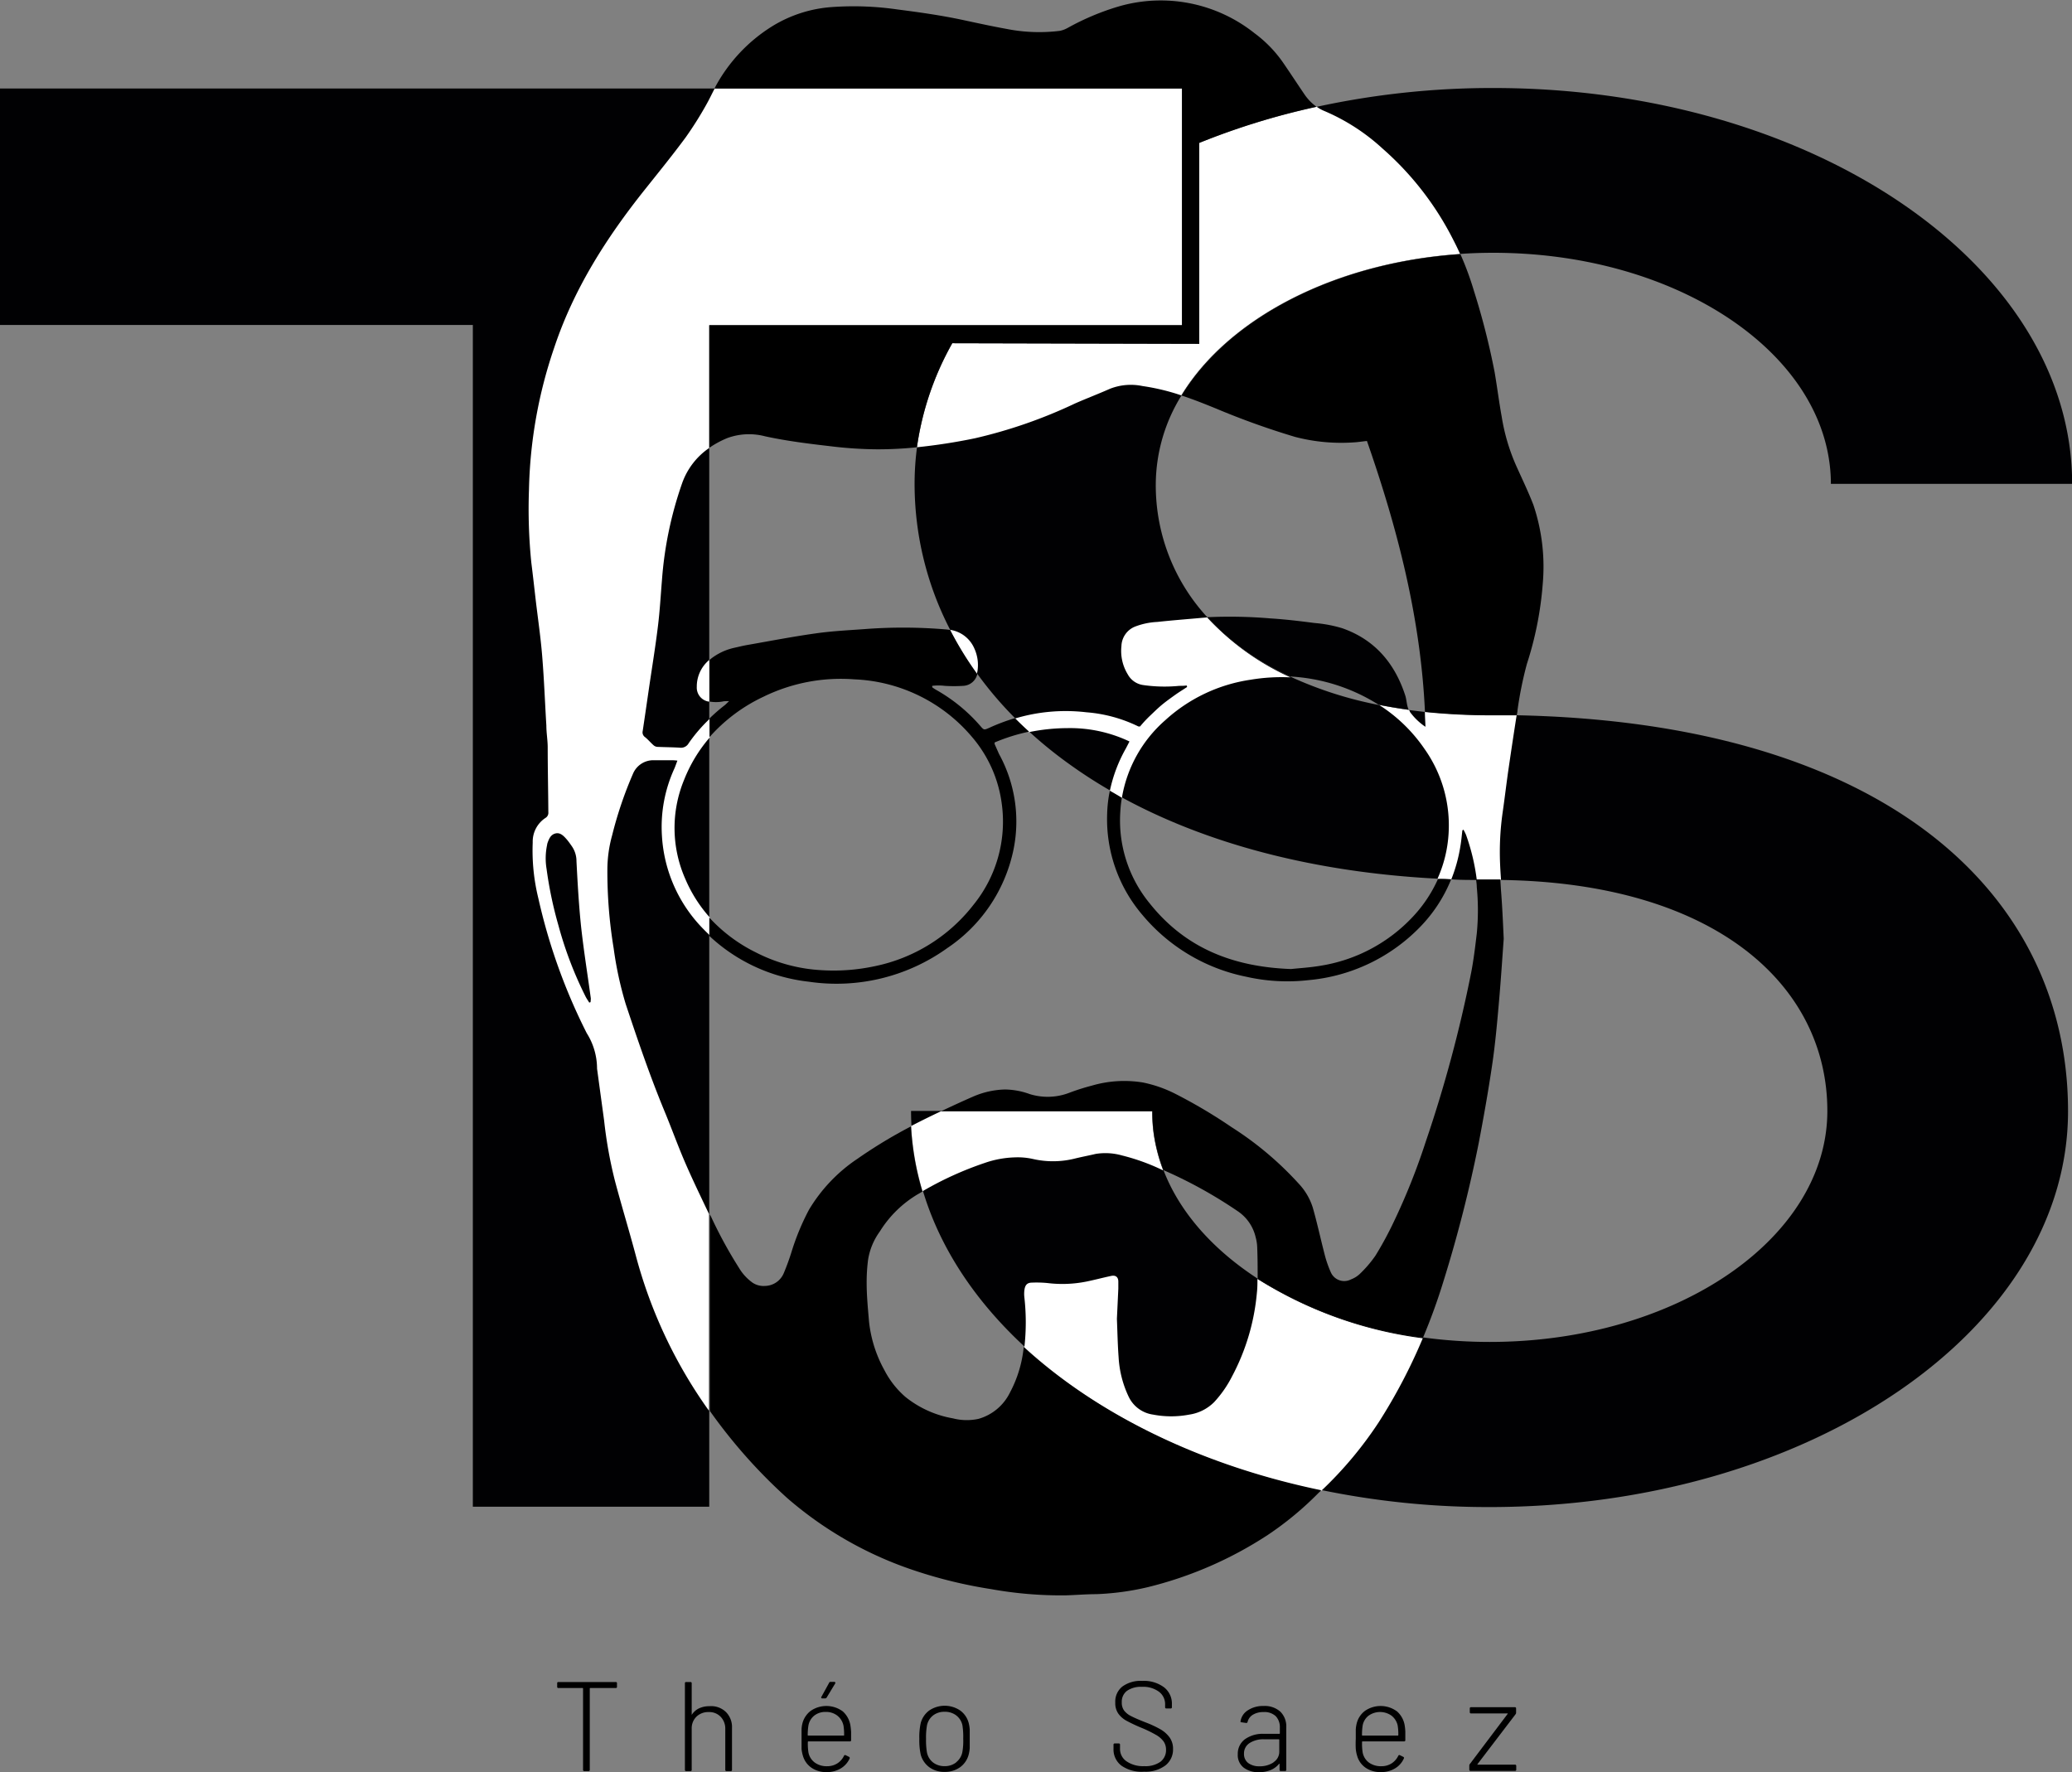 <svg xmlns="http://www.w3.org/2000/svg" viewBox="0 0 293.11 250.68"><rect x="0" y="0" width="293.11" height="250.68" fill="#808080" stroke="none"/><defs><style>.cls-1{fill:#010103;}.cls-2{fill:#fff;}</style></defs><g id="Calque_2" data-name="Calque 2"><g id="Calque_2-2" data-name="Calque 2"><path class="cls-1" d="M292.55,157.19c0,30.94-36.65,56-81.86,56a116.63,116.63,0,0,1-23.78-2.41c-17-3.52-31.71-10.76-42-20.31-6.94-6.42-11.92-13.88-14.35-22a39.26,39.26,0,0,1-1.62-9.22q-.06-1-.06-2.1H163a23,23,0,0,0,.24,3.33,24.12,24.12,0,0,0,1.33,5c2.29,6,7,11.27,13.33,15.39a57.53,57.53,0,0,0,23.39,8.32,69.57,69.57,0,0,0,9.46.64c26.37,0,47.75-14.63,47.75-32.68,0-17.74-15.79-32.26-46.17-32.67H211l-2.09,0c-1.22,0-2.41,0-3.6-.09-.66,0-1.3-.05-1.95-.09-17.81-.92-32.88-5.07-44.66-11.5-.58-.31-1.14-.63-1.7-1a68.34,68.34,0,0,1-5.85-3.79,60.51,60.51,0,0,1-5.61-4.56c-.68-.62-1.34-1.26-2-1.91a52.66,52.66,0,0,1-5.32-6.26,48.6,48.6,0,0,1-3.84-6.25,44.9,44.9,0,0,1-5-20.61,39.08,39.08,0,0,1,.35-5.21,41.9,41.9,0,0,1,5-14.72l34.94.08V20.22a102,102,0,0,1,16.6-5.11,116.75,116.75,0,0,1,25-2.66c45.21,0,81.86,25.08,81.86,56H259a21.8,21.8,0,0,0-.25-3.34c-2.44-16.49-22.78-29.35-47.5-29.35-1.57,0-3.13.05-4.66.16-17.84,1.18-32.82,9.09-39.44,20a24,24,0,0,0-3.65,12.56,27.5,27.5,0,0,0,7.31,18.86,36.36,36.36,0,0,0,11.75,8.39,54.86,54.86,0,0,0,12.51,4c1.37.27,2.79.51,4.25.71.74.09,1.49.19,2.26.27a90.86,90.86,0,0,0,9.43.47c1.2,0,2.39,0,3.56,0,25.78.53,45,6.7,57.92,16.4C286,127.74,292.55,141.74,292.55,157.19Z"/><polygon class="cls-1" points="167.22 12.52 167.22 45.97 100.33 45.97 100.33 213.14 66.89 213.14 66.89 45.97 0 45.97 0 12.52 167.22 12.52"/><path class="cls-2" d="M98.57,97.16a2,2,0,0,0,1.63,2.08l.14,0V93.35A4.88,4.88,0,0,0,98.57,97.16Zm39.27-5.41a4.44,4.44,0,0,0-3.48-2.66,48.6,48.6,0,0,0,3.84,6.25c0-.14.06-.29.08-.43A5.62,5.62,0,0,0,137.84,91.75Zm32.93-4.41-.73.06c-2.11.19-4.22.35-6.33.58a10,10,0,0,0-3.22.69,3.07,3.07,0,0,0-1.85,2.73,6.34,6.34,0,0,0,.9,4,2.94,2.94,0,0,0,2.13,1.5,21,21,0,0,0,5.13.12c.36,0,.72,0,1.08-.06,0,.07,0,.14.07.21-.59.39-1.2.76-1.77,1.17s-1.23.88-1.81,1.36-1.1,1-1.61,1.48-1,1-1.48,1.58a.77.77,0,0,1-.28,0,20.27,20.27,0,0,0-7.34-2,24.85,24.85,0,0,0-10.14.9c.65.65,1.31,1.29,2,1.91A27.56,27.56,0,0,1,151,103a19.59,19.59,0,0,1,8.78,1.89c-.2.38-.35.68-.52,1a20.82,20.82,0,0,0-2.26,6c.56.32,1.12.64,1.7,1a18.67,18.67,0,0,1,6.13-11,22.81,22.81,0,0,1,12.11-5.74,26.59,26.59,0,0,1,5.61-.33A36.36,36.36,0,0,1,170.77,87.34Zm-32.93,4.41a4.44,4.44,0,0,0-3.48-2.66,48.6,48.6,0,0,0,3.84,6.25c0-.14.06-.29.08-.43A5.62,5.62,0,0,0,137.84,91.75Zm32.93-4.41-.73.06c-2.11.19-4.22.35-6.33.58a10,10,0,0,0-3.22.69,3.07,3.07,0,0,0-1.85,2.73,6.34,6.34,0,0,0,.9,4,2.94,2.94,0,0,0,2.13,1.5,21,21,0,0,0,5.13.12c.36,0,.72,0,1.08-.06,0,.07,0,.14.07.21-.59.39-1.2.76-1.77,1.17s-1.23.88-1.81,1.36-1.1,1-1.61,1.48-1,1-1.48,1.58a.77.77,0,0,1-.28,0,20.27,20.27,0,0,0-7.34-2,24.85,24.85,0,0,0-10.14.9c.65.65,1.31,1.29,2,1.91A27.56,27.56,0,0,1,151,103a19.59,19.59,0,0,1,8.78,1.89c-.2.38-.35.68-.52,1a20.82,20.82,0,0,0-2.26,6c.56.32,1.12.64,1.7,1a18.67,18.67,0,0,1,6.13-11,22.81,22.81,0,0,1,12.11-5.74,26.59,26.59,0,0,1,5.61-.33A36.36,36.36,0,0,1,170.77,87.34Zm-32.93,4.41a4.44,4.44,0,0,0-3.48-2.66,48.6,48.6,0,0,0,3.84,6.25c0-.14.06-.29.08-.43A5.62,5.62,0,0,0,137.84,91.75Zm32.93-4.41-.73.06c-2.11.19-4.22.35-6.33.58a10,10,0,0,0-3.22.69,3.07,3.07,0,0,0-1.85,2.73,6.34,6.34,0,0,0,.9,4,2.94,2.94,0,0,0,2.13,1.5,21,21,0,0,0,5.13.12c.36,0,.72,0,1.08-.06,0,.07,0,.14.07.21-.59.39-1.2.76-1.77,1.17s-1.23.88-1.81,1.36-1.1,1-1.61,1.48-1,1-1.48,1.58a.77.77,0,0,1-.28,0,20.27,20.27,0,0,0-7.34-2,24.85,24.85,0,0,0-10.14.9c.65.65,1.31,1.29,2,1.91A27.56,27.56,0,0,1,151,103a19.59,19.59,0,0,1,8.78,1.89c-.2.38-.35.68-.52,1a20.82,20.82,0,0,0-2.26,6c.56.32,1.12.64,1.7,1a18.67,18.67,0,0,1,6.13-11,22.81,22.81,0,0,1,12.11-5.74,26.59,26.59,0,0,1,5.61-.33A36.36,36.36,0,0,1,170.77,87.34ZM205.62,34A42.87,42.87,0,0,0,195.56,21a28.77,28.77,0,0,0-8.17-5.28,5.22,5.22,0,0,1-1.14-.63,102,102,0,0,0-16.6,5.11V48.63l-34.94-.08a41.9,41.9,0,0,0-5,14.72A81.29,81.29,0,0,0,137.91,62a69.26,69.26,0,0,0,14.2-4.94c1.62-.71,3.28-1.34,4.9-2.06a8.06,8.06,0,0,1,4.61-.39,30.73,30.73,0,0,1,5.49,1.32c6.62-10.88,21.6-18.79,39.44-20C206.26,35.28,205.94,34.61,205.62,34ZM170.77,87.34l-.73.06c-2.11.19-4.22.35-6.33.58a10,10,0,0,0-3.22.69,3.07,3.07,0,0,0-1.85,2.73,6.34,6.34,0,0,0,.9,4,2.94,2.94,0,0,0,2.13,1.5,21,21,0,0,0,5.13.12c.36,0,.72,0,1.08-.06,0,.07,0,.14.07.21-.59.39-1.2.76-1.77,1.17s-1.23.88-1.81,1.36-1.1,1-1.61,1.48-1,1-1.48,1.58a.77.77,0,0,1-.28,0,20.27,20.27,0,0,0-7.34-2,24.85,24.85,0,0,0-10.14.9c.65.65,1.31,1.29,2,1.91A27.56,27.56,0,0,1,151,103a19.59,19.59,0,0,1,8.78,1.89c-.2.38-.35.68-.52,1a20.82,20.82,0,0,0-2.26,6c.56.32,1.12.64,1.7,1a18.67,18.67,0,0,1,6.13-11,22.81,22.81,0,0,1,12.11-5.74,26.59,26.59,0,0,1,5.61-.33A36.36,36.36,0,0,1,170.77,87.34Zm-32.93,4.41a4.44,4.44,0,0,0-3.48-2.66,48.6,48.6,0,0,0,3.84,6.25c0-.14.06-.29.08-.43A5.62,5.62,0,0,0,137.84,91.75Zm32.93-4.41-.73.06c-2.11.19-4.22.35-6.33.58a10,10,0,0,0-3.22.69,3.07,3.07,0,0,0-1.85,2.73,6.34,6.34,0,0,0,.9,4,2.94,2.94,0,0,0,2.13,1.5,21,21,0,0,0,5.13.12c.36,0,.72,0,1.08-.06,0,.07,0,.14.07.21-.59.39-1.2.76-1.77,1.17s-1.23.88-1.81,1.36-1.1,1-1.61,1.48-1,1-1.48,1.58a.77.77,0,0,1-.28,0,20.27,20.27,0,0,0-7.34-2,24.85,24.85,0,0,0-10.14.9c.65.65,1.31,1.29,2,1.91A27.56,27.56,0,0,1,151,103a19.59,19.59,0,0,1,8.78,1.89c-.2.38-.35.68-.52,1a20.82,20.82,0,0,0-2.26,6c.56.32,1.12.64,1.7,1a18.67,18.67,0,0,1,6.13-11,22.81,22.81,0,0,1,12.11-5.74,26.59,26.59,0,0,1,5.61-.33A36.36,36.36,0,0,1,170.77,87.34Zm-32.93,4.41a4.44,4.44,0,0,0-3.48-2.66,48.6,48.6,0,0,0,3.84,6.25c0-.14.06-.29.08-.43A5.62,5.62,0,0,0,137.84,91.75ZM98.57,97.16a2,2,0,0,0,1.63,2.08l.14,0V93.35A4.88,4.88,0,0,0,98.57,97.16Zm39.27-5.41a4.44,4.44,0,0,0-3.48-2.66,48.6,48.6,0,0,0,3.84,6.25c0-.14.06-.29.08-.43A5.62,5.62,0,0,0,137.84,91.75Zm25.38,68.77a23,23,0,0,1-.24-3.33H133.14q-2.14,1-4.25,2.1a39.26,39.26,0,0,0,1.62,9.22,47.58,47.58,0,0,1,8.79-4,14.16,14.16,0,0,1,4.36-.79,9.79,9.79,0,0,1,2.42.22,12.71,12.71,0,0,0,6.13-.09c.93-.22,1.87-.4,2.8-.62a8.61,8.61,0,0,1,3.71.22,29.46,29.46,0,0,1,5.83,2.12A24.12,24.12,0,0,1,163.22,160.52Zm14.66,20.39c0,.65,0,1.3-.08,2a31,31,0,0,1-3.51,11.79,16,16,0,0,1-2.53,3.64,6.25,6.25,0,0,1-3.52,1.77,13.57,13.57,0,0,1-5.12,0,4.51,4.51,0,0,1-3.45-2.52,14.86,14.86,0,0,1-1.43-5.61c-.13-1.72-.16-3.43-.24-5.42.06-1.24.13-2.75.2-4.26,0-.32,0-.64,0-1,0-.65-.38-.94-1-.81-1.19.25-2.37.57-3.56.81a17.24,17.24,0,0,1-5.46.2,15.83,15.83,0,0,0-2.18-.06c-.72,0-1,.36-1.09,1.09a4.4,4.4,0,0,0,0,1,31.36,31.36,0,0,1,0,7.05c10.34,9.55,25,16.79,42,20.31a54.39,54.39,0,0,0,8.11-9.67,77.72,77.72,0,0,0,6.25-11.91A57.53,57.53,0,0,1,177.88,180.91ZM211,101.15a90.86,90.86,0,0,1-9.43-.47c0,.7.06,1.41.08,2.13a5.31,5.31,0,0,1-.58-.42,8.6,8.6,0,0,1-1.62-1.69c0-.1-.1-.19-.14-.29-1.46-.2-2.88-.44-4.25-.71a22.28,22.28,0,0,1,6.44,6.22,18.71,18.71,0,0,1,3.42,12,18.18,18.18,0,0,1-1.56,6.37c.65,0,1.29.07,1.95.09a21.74,21.74,0,0,0,1.28-4.67c.13-.75.19-1.5.28-2.24,0,0,0,0,.15-.11a7.29,7.29,0,0,1,.37.74,29.85,29.85,0,0,1,1.52,6.37l2.09,0h1.34c-.05-.72-.1-1.44-.13-2.17a39.72,39.72,0,0,1,.36-7.39c.29-2,.52-4,.81-6,.38-2.61.77-5.2,1.18-7.81C213.36,101.17,212.17,101.15,211,101.15Zm-40.2-13.81-.73.06c-2.11.19-4.22.35-6.33.58a10,10,0,0,0-3.22.69,3.07,3.07,0,0,0-1.85,2.73,6.34,6.34,0,0,0,.9,4,2.94,2.94,0,0,0,2.13,1.5,21,21,0,0,0,5.13.12c.36,0,.72,0,1.08-.06,0,.07,0,.14.07.21-.59.39-1.2.76-1.77,1.17s-1.23.88-1.81,1.36-1.1,1-1.61,1.48-1,1-1.48,1.58a.77.77,0,0,1-.28,0,20.27,20.27,0,0,0-7.34-2,24.85,24.85,0,0,0-10.14.9c.65.65,1.31,1.29,2,1.91A27.56,27.56,0,0,1,151,103a19.59,19.59,0,0,1,8.78,1.89c-.2.38-.35.68-.52,1a20.82,20.82,0,0,0-2.26,6c.56.32,1.12.64,1.7,1a18.67,18.67,0,0,1,6.13-11,22.81,22.81,0,0,1,12.11-5.74,26.59,26.59,0,0,1,5.61-.33A36.36,36.36,0,0,1,170.77,87.34Zm-69.7-74.82c-.42.8-.8,1.62-1.25,2.4A50.68,50.68,0,0,1,97,19.43c-1.83,2.48-3.78,4.88-5.7,7.29-5.46,6.83-10.12,14.1-12.91,22.49a66.12,66.12,0,0,0-3.56,20.08,75.1,75.1,0,0,0,.33,10.28c.23,1.82.43,3.64.64,5.45.31,2.6.69,5.19.9,7.79.27,3.28.39,6.56.59,9.84,0,1,.18,2,.19,3,0,3.08.07,6.16.09,9.24a.84.84,0,0,1-.4.81,4,4,0,0,0-1.81,3.48,28.2,28.2,0,0,0,.79,7.87A81.84,81.84,0,0,0,83,146.15a9.4,9.4,0,0,1,1.46,4.94s0,0,0,.08q.5,3.68,1,7.34A62.09,62.09,0,0,0,87,167.08c.94,3.53,2,7,2.95,10.56a67.42,67.42,0,0,0,10.06,21.53l.29.39V171.74c-1.14-2.41-2.31-4.81-3.37-7.26s-1.92-4.86-2.92-7.27c-2.07-5-3.79-10.06-5.49-15.16a50.78,50.78,0,0,1-1.71-7.9A66.73,66.73,0,0,1,85.92,123a18.26,18.26,0,0,1,.67-4.82,55.13,55.13,0,0,1,3-8.83,3.12,3.12,0,0,1,2.8-1.81l2.44,0c.28,0,.56,0,1,.06-.18.45-.29.8-.44,1.14a19.84,19.84,0,0,0-1.75,9.51,20.45,20.45,0,0,0,5.87,13.18c.3.31.6.6.91.89V129.8a19.68,19.68,0,0,1-3.45-5.41,17.83,17.83,0,0,1-.19-14.09,20.87,20.87,0,0,1,3.64-6v-2.64a21.82,21.82,0,0,0-3,3.48,1.24,1.24,0,0,1-1.22.63c-1.08-.07-2.15-.07-3.23-.12a.91.91,0,0,1-.52-.23c-.41-.36-.76-.79-1.18-1.13a.82.82,0,0,1-.35-.89c.3-2,.59-4,.88-6,.43-2.93.91-5.85,1.27-8.79.27-2.17.39-4.35.57-6.52a53,53,0,0,1,2.84-13.69,10.12,10.12,0,0,1,3.89-5.06V46h66.88V12.52ZM83.54,141.76l-.18.07c-.17-.28-.37-.55-.52-.85A53.37,53.37,0,0,1,79,130.92a56,56,0,0,1-1.68-8,9.15,9.15,0,0,1,.07-3.38,2,2,0,0,1,.05-.26c.21-.58.43-1.18,1.1-1.37s1.15.29,1.56.75c.27.3.5.63.76,1a3.7,3.7,0,0,1,.69,2.19c.16,3.07.33,6.15.65,9.21.37,3.4.92,6.79,1.38,10.18A5.23,5.23,0,0,1,83.54,141.76ZM163,157.19H133.14q-2.14,1-4.25,2.1a39.26,39.26,0,0,0,1.62,9.22,47.58,47.58,0,0,1,8.79-4,14.16,14.16,0,0,1,4.36-.79,9.79,9.79,0,0,1,2.42.22,12.71,12.71,0,0,0,6.13-.09c.93-.22,1.87-.4,2.8-.62a8.61,8.61,0,0,1,3.71.22,29.46,29.46,0,0,1,5.83,2.12,24.12,24.12,0,0,1-1.33-5A23,23,0,0,1,163,157.19Z"/><path class="cls-1" d="M199.28,100.41c-1.46-.2-2.88-.44-4.25-.71a26,26,0,0,0-12.51-4,36.36,36.36,0,0,1-11.75-8.39,68.54,68.54,0,0,1,8.95.17c2.09.13,4.17.38,6.24.65a18.86,18.86,0,0,1,3.92.74c4.63,1.62,7.46,5,8.93,9.57C199,99.1,199,99.81,199.28,100.41Z"/><path d="M205.28,124.4a20.82,20.82,0,0,1-4.43,6.77,25.09,25.09,0,0,1-15.75,7.48,26.37,26.37,0,0,1-8.85-.49,25.76,25.76,0,0,1-14.63-8.72,20.85,20.85,0,0,1-5-14.32,18.39,18.39,0,0,1,.38-3.26c.56.32,1.12.64,1.7,1a18,18,0,0,0-.22,2,18.47,18.47,0,0,0,4.15,12.92c5,6.28,11.7,9,20,9.3,1.22-.13,2.82-.22,4.38-.5a22.72,22.72,0,0,0,12.54-6.57,19.29,19.29,0,0,0,3.85-5.62C204,124.35,204.62,124.38,205.28,124.4Z"/><path d="M212.72,132.8c-.19,2.56-.4,5.9-.7,9.23-.25,2.86-.51,5.73-.93,8.57-.55,3.74-1.21,7.46-1.92,11.16a191.66,191.66,0,0,1-5,19.57,83.58,83.58,0,0,1-2.87,7.9,57.53,57.53,0,0,1-23.39-8.32c0-1.47,0-2.94-.06-4.41a6.15,6.15,0,0,0-.22-1.47,6.08,6.08,0,0,0-2.49-3.66,64.32,64.32,0,0,0-10.43-5.79l-.13-.06a24.12,24.12,0,0,1-1.33-5,23,23,0,0,1-.24-3.33H133.14c1.5-.71,3-1.4,4.53-2.07a12,12,0,0,1,4.48-1,10.57,10.57,0,0,1,3.49.64,8.53,8.53,0,0,0,5.64-.18,31.32,31.32,0,0,1,3.15-1,16.3,16.3,0,0,1,7.25-.45,18,18,0,0,1,4.66,1.64,72.42,72.42,0,0,1,7.87,4.67,46.57,46.57,0,0,1,9.51,8,8.75,8.75,0,0,1,2,3.42c.61,2.14,1.08,4.33,1.64,6.49a15.68,15.68,0,0,0,.9,2.63,2.07,2.07,0,0,0,2.86,1,3.67,3.67,0,0,0,1.25-.78,16.71,16.71,0,0,0,2.2-2.57,49,49,0,0,0,2.54-4.67,91.84,91.84,0,0,0,4.56-11.4,187.4,187.4,0,0,0,6.45-24c.35-1.82.57-3.67.79-5.52a33.92,33.92,0,0,0,0-6.53c0-.37-.06-.74-.1-1.1l2.09,0h1.34l.09,1.49C212.5,128,212.59,130,212.72,132.8Z"/><path d="M186.91,210.81l-.44.43a45.57,45.57,0,0,1-7.12,5.89,54.7,54.7,0,0,1-16.94,7.38,37.67,37.67,0,0,1-7.33,1c-1.45,0-2.9.13-4.36.17a56,56,0,0,1-10.5-.88,65.77,65.77,0,0,1-10.81-2.62,52.94,52.94,0,0,1-18-10.22,74.76,74.76,0,0,1-11-12.38V171.74c0,.08.07.17.12.25a63,63,0,0,0,4,7.35,6.94,6.94,0,0,0,1.93,2.11,2.79,2.79,0,0,0,1.73.46,2.94,2.94,0,0,0,2.68-1.8A33.66,33.66,0,0,0,112,177a34.28,34.28,0,0,1,2.44-5.87,22.61,22.61,0,0,1,6.86-7.21,68,68,0,0,1,7.57-4.58,39.26,39.26,0,0,0,1.62,9.22l-.66.38a15.83,15.83,0,0,0-5.37,5.27,9.26,9.26,0,0,0-1.66,4,24.51,24.51,0,0,0-.2,3.31c0,1.8.18,3.59.33,5.38a18.08,18.08,0,0,0,2.19,6.94,12.63,12.63,0,0,0,3,3.8,14.73,14.73,0,0,0,6.68,3,7.82,7.82,0,0,0,3.63.07,7.11,7.11,0,0,0,4.43-3.7,17.2,17.2,0,0,0,1.94-6.29,1.24,1.24,0,0,0,0-.18C155.2,200.05,169.88,207.29,186.91,210.81Z"/><path d="M141.32,106.65a19.84,19.84,0,0,1,2,13.78A22.15,22.15,0,0,1,134,134.12a26.86,26.86,0,0,1-19.6,4.75,24.52,24.52,0,0,1-14.06-6.48V129.8a22.27,22.27,0,0,0,6.61,4.94,23,23,0,0,0,9.23,2.5,27.78,27.78,0,0,0,7.51-.55,23.7,23.7,0,0,0,14-8.67,18.68,18.68,0,0,0,4-14.48,18.1,18.1,0,0,0-4.17-9.27,23,23,0,0,0-16.67-8.17A24.91,24.91,0,0,0,108,98.56a23.56,23.56,0,0,0-7.63,5.71v-2.64a24.21,24.21,0,0,1,2.15-1.87c.17-.14.32-.3.62-.58-.44,0-.68,0-.93.06a5.41,5.41,0,0,1-1.84,0V93.35l0,0a8.25,8.25,0,0,1,3.4-1.69c.65-.14,1.3-.31,2-.43,3.2-.56,6.4-1.18,9.62-1.63,2.29-.33,4.62-.44,6.94-.61a71.32,71.32,0,0,1,11.6.06l.48.06a48.6,48.6,0,0,0,3.84,6.25,2.14,2.14,0,0,1-2,1.66,20.47,20.47,0,0,1-2.6,0,7.57,7.57,0,0,0-1.78,0c0,.14,0,.22.07.25a4.45,4.45,0,0,0,.51.33,23.55,23.55,0,0,1,6.25,5.12c.5.57.51.56,1.26.23a27.87,27.87,0,0,1,3.62-1.36c.65.65,1.31,1.29,2,1.91a26.3,26.3,0,0,0-4.88,1.53c0,.16,0,.2,0,.22Z"/><path d="M218.24,82.58A48.47,48.47,0,0,1,216,93.91a52.57,52.57,0,0,0-1.33,6.56c0,.24-.07.48-.1.72-1.17,0-2.36,0-3.56,0a90.86,90.86,0,0,1-9.43-.47c-.61-13.26-3.85-25.85-8.21-38.34-.68.07-1.28.17-1.88.2a25.81,25.81,0,0,1-8.3-.78,110.39,110.39,0,0,1-11.15-4c-1.62-.66-3.24-1.31-4.89-1.85,6.62-10.88,21.6-18.79,39.44-20a43.31,43.31,0,0,1,1.92,5.21,102.49,102.49,0,0,1,2.92,11.47c.36,2.09.62,4.2,1,6.29a28,28,0,0,0,2.07,7c.82,1.83,1.7,3.64,2.42,5.51A27.4,27.4,0,0,1,218.24,82.58Z"/><path d="M186.25,15.11a102,102,0,0,0-16.6,5.11V48.63l-34.94-.08a41.9,41.9,0,0,0-5,14.72,53.18,53.18,0,0,1-5.65.29,57.12,57.12,0,0,1-6.53-.43c-3.11-.36-6.22-.74-9.3-1.41a8.93,8.93,0,0,0-5.32.24,13.36,13.36,0,0,0-2.59,1.4V46h66.88V12.52H101.07a3,3,0,0,0,.16-.31,22.85,22.85,0,0,1,8-8.49A18.54,18.54,0,0,1,117.67,1a43.19,43.19,0,0,1,9.3.34c3.05.39,6.1.82,9.12,1.46,2.1.45,4.19.91,6.3,1.29a23.69,23.69,0,0,0,7.56.27,3.93,3.93,0,0,0,1.12-.43,35.74,35.74,0,0,1,7.12-3,21.31,21.31,0,0,1,19.28,3.77,17.74,17.74,0,0,1,4.15,4.32c1,1.46,1.94,2.9,2.92,4.34A7,7,0,0,0,186.25,15.11Z"/><path d="M87.28,238.12v.49a.16.16,0,0,1-.18.18H83.5s-.07,0-.07.07v11.5a.16.16,0,0,1-.18.18h-.59a.16.16,0,0,1-.18-.18v-11.5c0-.05,0-.07-.08-.07H79a.16.16,0,0,1-.18-.18v-.49a.16.16,0,0,1,.18-.18H87.1A.16.16,0,0,1,87.28,238.12Z"/><path d="M102.7,242.19a3,3,0,0,1,.85,2.23v5.94a.16.16,0,0,1-.18.18h-.59a.16.16,0,0,1-.18-.18V244.6a2.42,2.42,0,0,0-.65-1.74,2.22,2.22,0,0,0-1.69-.67,2.39,2.39,0,0,0-1.75.66,2.3,2.3,0,0,0-.66,1.71v5.8a.16.16,0,0,1-.18.18h-.6a.16.16,0,0,1-.18-.18V238.12a.16.16,0,0,1,.18-.18h.6a.16.16,0,0,1,.18.18v4.41s0,.06,0,.06a0,0,0,0,0,0,0,2.54,2.54,0,0,1,1-.91,3.41,3.41,0,0,1,1.5-.32A3,3,0,0,1,102.7,242.19Z"/><path d="M118.45,249.45a2.58,2.58,0,0,0,.94-1.07q.09-.16.24-.09l.47.23a.18.18,0,0,1,.09.24,3.13,3.13,0,0,1-1.25,1.4,3.76,3.76,0,0,1-2,.52,3.63,3.63,0,0,1-2.14-.61,3.07,3.07,0,0,1-1.21-1.67,4.88,4.88,0,0,1-.2-1c0-.37,0-.84,0-1.4s0-1,0-1.34a4.06,4.06,0,0,1,.11-.82,3.24,3.24,0,0,1,1.18-1.82,3.91,3.91,0,0,1,4.55.08,3.4,3.4,0,0,1,1.09,2.11,7.92,7.92,0,0,1,.08.81c0,.3,0,.68,0,1.14a.16.16,0,0,1-.18.18h-5.86s-.08,0-.08.07a8.13,8.13,0,0,0,.09,1.53,2.34,2.34,0,0,0,.9,1.4,2.86,2.86,0,0,0,1.75.51A2.62,2.62,0,0,0,118.45,249.45Zm-4.19-4a.07.07,0,0,0,.08.07h5a.06.06,0,0,0,.07-.07,7.46,7.46,0,0,0-.09-1.35,2.44,2.44,0,0,0-.86-1.4,2.58,2.58,0,0,0-1.64-.53,2.53,2.53,0,0,0-1.62.51,2.33,2.33,0,0,0-.83,1.36A8.48,8.48,0,0,0,114.26,245.45Zm1.93-5.25a.14.14,0,0,1,0-.15l1.1-2a.19.19,0,0,1,.21-.13H118a.16.16,0,0,1,.15.06.16.16,0,0,1,0,.16l-1.21,2a.26.26,0,0,1-.21.12h-.42C116.26,240.26,116.21,240.24,116.19,240.2Z"/><path d="M131.47,250a3.29,3.29,0,0,1-1.22-1.78,9.34,9.34,0,0,1-.2-2.25,9.18,9.18,0,0,1,.2-2.24,3.26,3.26,0,0,1,1.21-1.77,3.91,3.91,0,0,1,4.36,0,3.17,3.17,0,0,1,1.21,1.76,5,5,0,0,1,.15.93c0,.34,0,.78,0,1.31s0,1,0,1.33a5.05,5.05,0,0,1-.15.92,3.22,3.22,0,0,1-1.21,1.78,3.64,3.64,0,0,1-2.19.66A3.55,3.55,0,0,1,131.47,250Zm3.79-.71a2.41,2.41,0,0,0,.87-1.4,8.7,8.7,0,0,0,.13-1.91,10.53,10.53,0,0,0-.11-1.9,2.37,2.37,0,0,0-.87-1.41,2.6,2.6,0,0,0-1.65-.52,2.57,2.57,0,0,0-1.64.52,2.41,2.41,0,0,0-.86,1.41A10,10,0,0,0,131,246a10.13,10.13,0,0,0,.13,1.91,2.41,2.41,0,0,0,.86,1.41,2.63,2.63,0,0,0,1.64.52A2.57,2.57,0,0,0,135.26,249.31Z"/><path d="M158.67,249.79a2.85,2.85,0,0,1-1.15-2.38v-.6a.16.16,0,0,1,.18-.18h.56a.16.16,0,0,1,.18.18v.54a2.12,2.12,0,0,0,.91,1.8,4.14,4.14,0,0,0,2.52.69,3.67,3.67,0,0,0,2.29-.62,2.07,2.07,0,0,0,.79-1.72,2,2,0,0,0-.35-1.16,3.4,3.4,0,0,0-1.08-.93,16.94,16.94,0,0,0-2.06-1,23.22,23.22,0,0,1-2.12-1,3.46,3.46,0,0,1-1.14-1,2.59,2.59,0,0,1-.43-1.56,2.71,2.71,0,0,1,1-2.27,4.37,4.37,0,0,1,2.81-.8,4.77,4.77,0,0,1,3.08.9,2.92,2.92,0,0,1,1.12,2.41v.41a.16.16,0,0,1-.18.18H165a.16.16,0,0,1-.18-.18v-.36a2.2,2.2,0,0,0-.86-1.82,3.76,3.76,0,0,0-2.43-.7,3.42,3.42,0,0,0-2.11.57,1.93,1.93,0,0,0-.73,1.63,1.87,1.87,0,0,0,.34,1.17,2.82,2.82,0,0,0,1,.78c.42.22,1.08.51,2,.87a15,15,0,0,1,2.15,1,4.18,4.18,0,0,1,1.29,1.16,2.72,2.72,0,0,1,.47,1.6,2.86,2.86,0,0,1-1.08,2.34,4.66,4.66,0,0,1-3,.88A5,5,0,0,1,158.67,249.79Z"/><path d="M181.13,242.14a2.94,2.94,0,0,1,.83,2.21v6a.16.16,0,0,1-.18.18h-.59a.16.16,0,0,1-.18-.18v-.85a.05.05,0,0,0,0,0s0,0-.06,0a3,3,0,0,1-1.22.9,4.42,4.42,0,0,1-1.66.3,3.49,3.49,0,0,1-2.11-.63,2.23,2.23,0,0,1-.86-1.92,2.54,2.54,0,0,1,1-2.11,4.33,4.33,0,0,1,2.72-.77h2.16a.07.07,0,0,0,.07-.07v-.81a2.25,2.25,0,0,0-.57-1.61,2.33,2.33,0,0,0-1.74-.59,2.79,2.79,0,0,0-1.51.38,1.62,1.62,0,0,0-.74,1,.18.18,0,0,1-.21.16l-.63-.09c-.13,0-.19-.07-.16-.15a2.23,2.23,0,0,1,1.05-1.56,3.87,3.87,0,0,1,2.22-.6A3.3,3.3,0,0,1,181.13,242.14Zm-1,7.16a1.76,1.76,0,0,0,.84-1.55v-1.64a.07.07,0,0,0-.07-.07h-2.07a3.59,3.59,0,0,0-2.07.54,1.72,1.72,0,0,0-.78,1.49,1.58,1.58,0,0,0,.61,1.34,2.58,2.58,0,0,0,1.57.45A3.5,3.5,0,0,0,180.17,249.3Z"/><path d="M196.86,249.45a2.65,2.65,0,0,0,.94-1.07q.09-.16.24-.09l.46.23q.17.09.09.24a3.08,3.08,0,0,1-1.25,1.4,3.75,3.75,0,0,1-2,.52,3.68,3.68,0,0,1-2.15-.61,3.05,3.05,0,0,1-1.2-1.67,4.88,4.88,0,0,1-.2-1,13.86,13.86,0,0,1,0-1.4c0-.59,0-1,0-1.34a4.89,4.89,0,0,1,.12-.82,3.19,3.19,0,0,1,1.18-1.82,3.9,3.9,0,0,1,4.54.08,3.36,3.36,0,0,1,1.1,2.11,6,6,0,0,1,.07.81c0,.3,0,.68,0,1.14a.16.16,0,0,1-.18.18h-5.87a.06.06,0,0,0-.07.07,8.13,8.13,0,0,0,.09,1.53,2.33,2.33,0,0,0,.89,1.4,2.91,2.91,0,0,0,1.76.51A2.64,2.64,0,0,0,196.86,249.45Zm-4.19-4a.07.07,0,0,0,.07.07h5a.07.07,0,0,0,.07-.07,7.46,7.46,0,0,0-.09-1.35,2.41,2.41,0,0,0-.87-1.4,2.8,2.8,0,0,0-3.25,0,2.28,2.28,0,0,0-.83,1.36A8.48,8.48,0,0,0,192.67,245.45Z"/><path d="M207.85,250.36v-.58a.35.35,0,0,1,.07-.23l5.36-7.11s0,0,0-.06a.06.06,0,0,0-.06,0H208.1a.16.16,0,0,1-.18-.18v-.52a.16.16,0,0,1,.18-.18h6.19a.16.16,0,0,1,.18.18v.57a.36.36,0,0,1-.07.24L209,249.57s0,0,0,.06a.06.06,0,0,0,.06,0h5.25a.16.16,0,0,1,.18.18v.52a.16.16,0,0,1-.18.18H208A.16.16,0,0,1,207.85,250.36Z"/></g></g></svg>